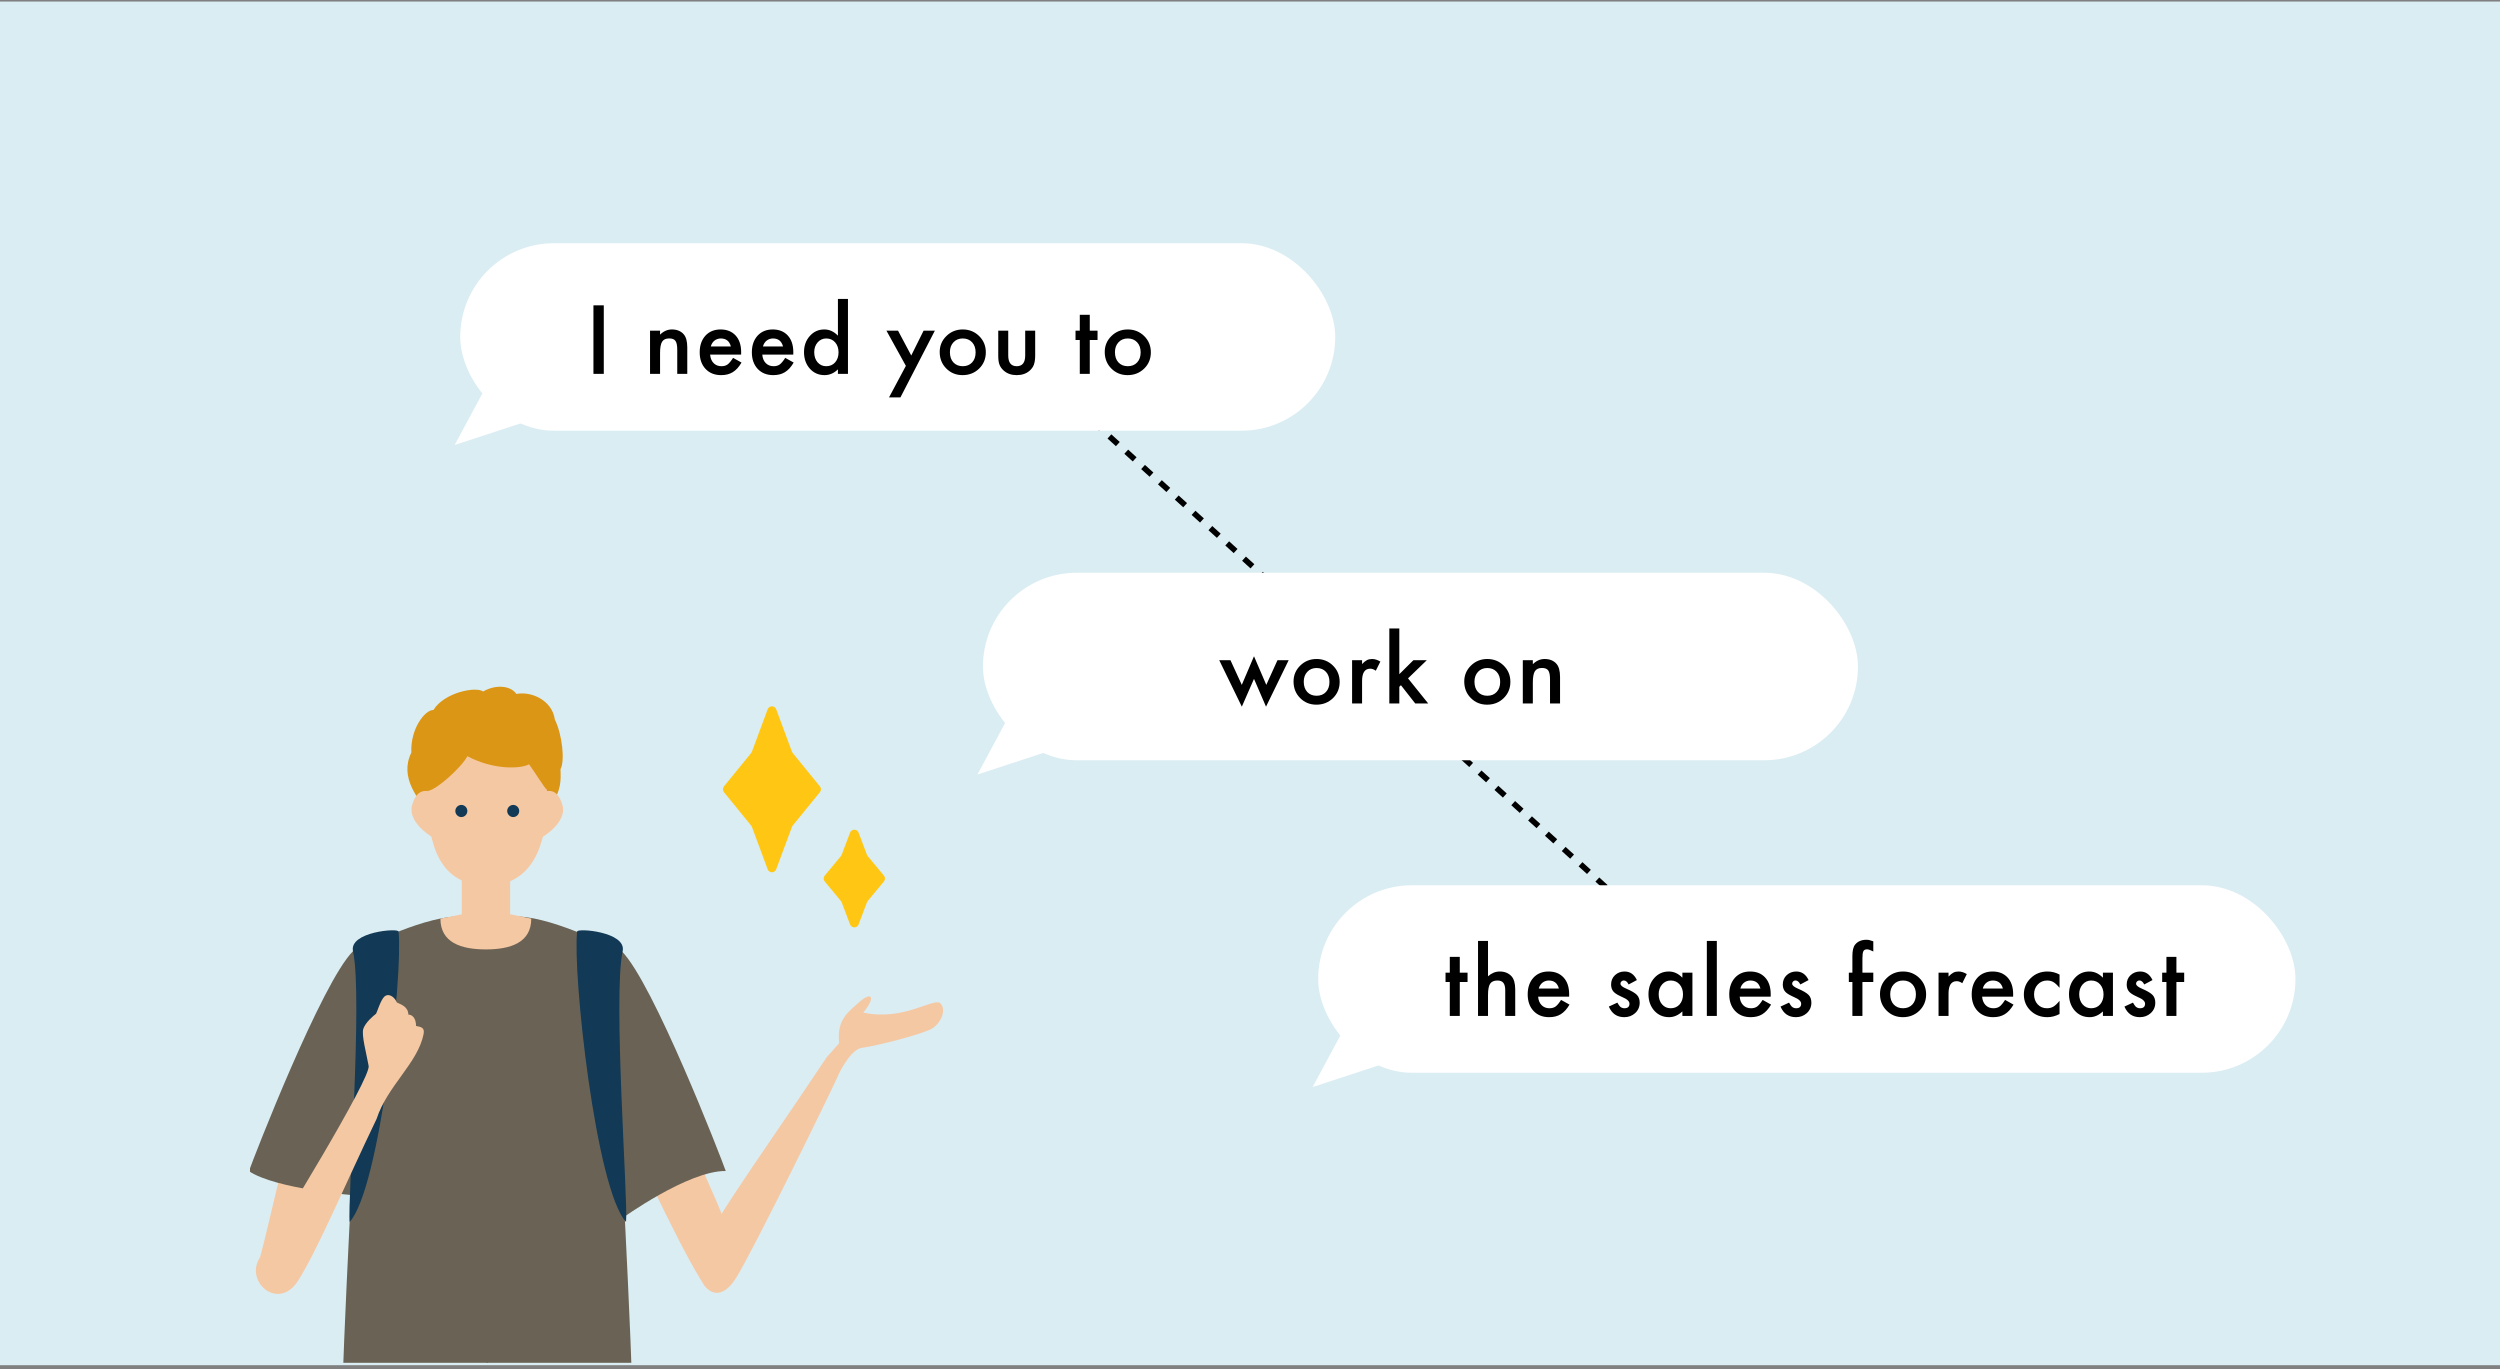 <svg width="440" height="241" viewBox="0 0 440 241" fill="none" xmlns="http://www.w3.org/2000/svg">
<rect x="0" y="0" width="440" height="241" fill="#808080" stroke="none"/>
<rect width="440" height="240" transform="translate(0 0.273)" fill="#DAEDF3"/>
<line x1="189.336" y1="71.434" x2="287.336" y2="160.435" stroke="black" stroke-dasharray="2 2"/>
<rect x="81" y="42.805" width="154" height="33" rx="16.5" fill="white"/>
<path d="M106.266 53.742V65.805H104.445V53.742H106.266ZM114.406 58.195H116.171V58.898C116.786 58.289 117.479 57.984 118.249 57.984C119.135 57.984 119.825 58.263 120.32 58.82C120.747 59.294 120.96 60.068 120.96 61.141V65.805H119.195V61.555C119.195 60.805 119.091 60.286 118.882 60C118.679 59.708 118.309 59.562 117.773 59.562C117.189 59.562 116.775 59.755 116.531 60.141C116.291 60.521 116.171 61.185 116.171 62.133V65.805H114.406V58.195ZM130.437 62.414H124.983C125.03 63.039 125.233 63.536 125.593 63.906C125.952 64.271 126.413 64.453 126.976 64.453C127.413 64.453 127.775 64.349 128.062 64.141C128.343 63.932 128.663 63.547 129.022 62.984L130.507 63.812C130.278 64.203 130.036 64.539 129.78 64.82C129.525 65.096 129.252 65.326 128.96 65.508C128.668 65.685 128.353 65.815 128.015 65.898C127.676 65.982 127.309 66.023 126.913 66.023C125.778 66.023 124.866 65.659 124.179 64.93C123.491 64.195 123.147 63.221 123.147 62.008C123.147 60.805 123.481 59.831 124.147 59.086C124.819 58.352 125.71 57.984 126.819 57.984C127.939 57.984 128.825 58.341 129.476 59.055C130.121 59.763 130.444 60.745 130.444 62L130.437 62.414ZM128.632 60.977C128.387 60.039 127.796 59.57 126.858 59.57C126.645 59.57 126.444 59.604 126.257 59.672C126.069 59.734 125.897 59.828 125.741 59.953C125.59 60.073 125.46 60.219 125.351 60.391C125.241 60.562 125.158 60.758 125.101 60.977H128.632ZM139.616 62.414H134.163C134.21 63.039 134.413 63.536 134.772 63.906C135.132 64.271 135.593 64.453 136.155 64.453C136.593 64.453 136.954 64.349 137.241 64.141C137.522 63.932 137.843 63.547 138.202 62.984L139.686 63.812C139.457 64.203 139.215 64.539 138.96 64.82C138.704 65.096 138.431 65.326 138.139 65.508C137.848 65.685 137.533 65.815 137.194 65.898C136.856 65.982 136.488 66.023 136.093 66.023C134.957 66.023 134.046 65.659 133.358 64.93C132.671 64.195 132.327 63.221 132.327 62.008C132.327 60.805 132.66 59.831 133.327 59.086C133.999 58.352 134.889 57.984 135.999 57.984C137.119 57.984 138.004 58.341 138.655 59.055C139.301 59.763 139.624 60.745 139.624 62L139.616 62.414ZM137.811 60.977C137.566 60.039 136.975 59.57 136.038 59.57C135.824 59.57 135.624 59.604 135.436 59.672C135.249 59.734 135.077 59.828 134.921 59.953C134.77 60.073 134.639 60.219 134.53 60.391C134.421 60.562 134.337 60.758 134.28 60.977H137.811ZM147.475 52.609H149.241V65.805H147.475V65.008C146.782 65.685 145.998 66.023 145.123 66.023C144.082 66.023 143.217 65.643 142.53 64.883C141.847 64.107 141.506 63.138 141.506 61.977C141.506 60.841 141.847 59.893 142.53 59.133C143.207 58.367 144.058 57.984 145.084 57.984C145.975 57.984 146.772 58.349 147.475 59.078V52.609ZM143.303 61.977C143.303 62.706 143.498 63.3 143.889 63.758C144.29 64.221 144.795 64.453 145.405 64.453C146.056 64.453 146.582 64.229 146.983 63.781C147.384 63.318 147.584 62.729 147.584 62.016C147.584 61.302 147.384 60.714 146.983 60.25C146.582 59.797 146.061 59.57 145.42 59.57C144.816 59.57 144.311 59.8 143.905 60.258C143.504 60.721 143.303 61.294 143.303 61.977ZM159.435 64.391L156.013 58.195H158.053L160.381 62.57L162.553 58.195H164.537L158.474 69.945H156.467L159.435 64.391ZM165.388 61.945C165.388 60.846 165.781 59.911 166.568 59.141C167.354 58.37 168.313 57.984 169.443 57.984C170.578 57.984 171.542 58.372 172.333 59.148C173.115 59.925 173.505 60.878 173.505 62.008C173.505 63.148 173.112 64.104 172.326 64.875C171.534 65.641 170.563 66.023 169.412 66.023C168.271 66.023 167.315 65.633 166.544 64.852C165.774 64.081 165.388 63.112 165.388 61.945ZM167.185 61.977C167.185 62.737 167.388 63.339 167.794 63.781C168.211 64.229 168.761 64.453 169.443 64.453C170.13 64.453 170.68 64.232 171.091 63.789C171.503 63.346 171.708 62.755 171.708 62.016C171.708 61.276 171.503 60.685 171.091 60.242C170.675 59.794 170.125 59.57 169.443 59.57C168.771 59.57 168.227 59.794 167.81 60.242C167.393 60.69 167.185 61.268 167.185 61.977ZM177.45 58.195V62.562C177.45 63.823 177.948 64.453 178.942 64.453C179.937 64.453 180.435 63.823 180.435 62.562V58.195H182.192V62.602C182.192 63.211 182.117 63.737 181.966 64.18C181.82 64.576 181.567 64.932 181.208 65.25C180.614 65.766 179.859 66.023 178.942 66.023C178.031 66.023 177.278 65.766 176.685 65.25C176.32 64.932 176.062 64.576 175.911 64.18C175.765 63.825 175.692 63.3 175.692 62.602V58.195H177.45ZM191.801 59.836V65.805H190.043V59.836H189.293V58.195H190.043V55.406H191.801V58.195H193.168V59.836H191.801ZM194.434 61.945C194.434 60.846 194.827 59.911 195.613 59.141C196.4 58.37 197.358 57.984 198.488 57.984C199.624 57.984 200.587 58.372 201.379 59.148C202.16 59.925 202.551 60.878 202.551 62.008C202.551 63.148 202.158 64.104 201.371 64.875C200.58 65.641 199.608 66.023 198.457 66.023C197.317 66.023 196.361 65.633 195.59 64.852C194.819 64.081 194.434 63.112 194.434 61.945ZM196.231 61.977C196.231 62.737 196.434 63.339 196.84 63.781C197.257 64.229 197.806 64.453 198.488 64.453C199.176 64.453 199.725 64.232 200.137 63.789C200.548 63.346 200.754 62.755 200.754 62.016C200.754 61.276 200.548 60.685 200.137 60.242C199.72 59.794 199.171 59.57 198.488 59.57C197.817 59.57 197.272 59.794 196.856 60.242C196.439 60.69 196.231 61.268 196.231 61.977Z" fill="black"/>
<path d="M80.021 78.32L88.675 62.238L97.373 72.625L80.021 78.32Z" fill="white"/>
<rect x="173" y="100.805" width="154" height="33" rx="16.5" fill="white"/>
<path d="M216.562 116.195L218.555 120.539L220.703 115.5L222.867 120.539L224.836 116.195H226.805L222.82 124.375L220.703 119.477L218.562 124.375L214.586 116.195H216.562ZM227.664 119.945C227.664 118.846 228.057 117.911 228.843 117.141C229.63 116.37 230.588 115.984 231.718 115.984C232.854 115.984 233.817 116.372 234.609 117.148C235.39 117.924 235.781 118.878 235.781 120.008C235.781 121.148 235.388 122.104 234.601 122.875C233.81 123.641 232.838 124.023 231.687 124.023C230.547 124.023 229.591 123.633 228.82 122.852C228.049 122.081 227.664 121.112 227.664 119.945ZM229.461 119.977C229.461 120.737 229.664 121.339 230.07 121.781C230.487 122.229 231.036 122.453 231.718 122.453C232.406 122.453 232.955 122.232 233.367 121.789C233.778 121.346 233.984 120.755 233.984 120.016C233.984 119.276 233.778 118.685 233.367 118.242C232.95 117.794 232.401 117.57 231.718 117.57C231.047 117.57 230.502 117.794 230.086 118.242C229.669 118.69 229.461 119.268 229.461 119.977ZM237.968 116.195H239.726V116.875C240.049 116.536 240.335 116.305 240.585 116.18C240.841 116.049 241.143 115.984 241.492 115.984C241.955 115.984 242.439 116.135 242.945 116.438L242.14 118.047C241.807 117.807 241.481 117.688 241.163 117.688C240.205 117.688 239.726 118.411 239.726 119.859V123.805H237.968V116.195ZM246.28 110.609V118.656L248.757 116.195H251.116L247.812 119.391L251.358 123.805H249.077L246.562 120.594L246.28 120.875V123.805H244.522V110.609H246.28ZM257.709 119.945C257.709 118.846 258.103 117.911 258.889 117.141C259.676 116.37 260.634 115.984 261.764 115.984C262.899 115.984 263.863 116.372 264.655 117.148C265.436 117.924 265.827 118.878 265.827 120.008C265.827 121.148 265.433 122.104 264.647 122.875C263.855 123.641 262.884 124.023 261.733 124.023C260.592 124.023 259.636 123.633 258.866 122.852C258.095 122.081 257.709 121.112 257.709 119.945ZM259.506 119.977C259.506 120.737 259.709 121.339 260.116 121.781C260.532 122.229 261.082 122.453 261.764 122.453C262.452 122.453 263.001 122.232 263.412 121.789C263.824 121.346 264.03 120.755 264.03 120.016C264.03 119.276 263.824 118.685 263.412 118.242C262.996 117.794 262.446 117.57 261.764 117.57C261.092 117.57 260.548 117.794 260.131 118.242C259.715 118.69 259.506 119.268 259.506 119.977ZM268.014 116.195H269.779V116.898C270.394 116.289 271.087 115.984 271.857 115.984C272.743 115.984 273.433 116.263 273.928 116.82C274.355 117.294 274.568 118.068 274.568 119.141V123.805H272.803V119.555C272.803 118.805 272.699 118.286 272.49 118C272.287 117.708 271.917 117.562 271.381 117.562C270.798 117.562 270.384 117.755 270.139 118.141C269.899 118.521 269.779 119.185 269.779 120.133V123.805H268.014V116.195Z" fill="black"/>
<path d="M172.021 136.32L180.675 120.238L189.373 130.625L172.021 136.32Z" fill="white"/>
<path d="M231.021 191.32L239.675 175.238L248.373 185.625L231.021 191.32Z" fill="white"/>
<rect x="232" y="155.805" width="172" height="33" rx="16.5" fill="white"/>
<path d="M256.922 172.836V178.805H255.164V172.836H254.414V171.195H255.164V168.406H256.922V171.195H258.289V172.836H256.922ZM260.133 165.609H261.89V171.828C262.515 171.266 263.205 170.984 263.961 170.984C264.82 170.984 265.508 171.263 266.023 171.82C266.461 172.305 266.679 173.078 266.679 174.141V178.805H264.922V174.305C264.922 173.695 264.812 173.255 264.593 172.984C264.38 172.708 264.034 172.57 263.554 172.57C262.94 172.57 262.508 172.76 262.258 173.141C262.013 173.526 261.89 174.188 261.89 175.125V178.805H260.133V165.609ZM276.163 175.414H270.71C270.757 176.039 270.96 176.536 271.32 176.906C271.679 177.271 272.14 177.453 272.703 177.453C273.14 177.453 273.502 177.349 273.788 177.141C274.07 176.932 274.39 176.547 274.749 175.984L276.234 176.812C276.005 177.203 275.762 177.539 275.507 177.82C275.252 178.096 274.979 178.326 274.687 178.508C274.395 178.685 274.08 178.815 273.742 178.898C273.403 178.982 273.036 179.023 272.64 179.023C271.505 179.023 270.593 178.659 269.906 177.93C269.218 177.195 268.874 176.221 268.874 175.008C268.874 173.805 269.208 172.831 269.874 172.086C270.546 171.352 271.437 170.984 272.546 170.984C273.666 170.984 274.551 171.341 275.203 172.055C275.848 172.763 276.171 173.745 276.171 175L276.163 175.414ZM274.359 173.977C274.114 173.039 273.523 172.57 272.585 172.57C272.372 172.57 272.171 172.604 271.984 172.672C271.796 172.734 271.624 172.828 271.468 172.953C271.317 173.073 271.187 173.219 271.078 173.391C270.968 173.562 270.885 173.758 270.828 173.977H274.359ZM288.093 172.492L286.639 173.266C286.41 172.797 286.126 172.562 285.788 172.562C285.626 172.562 285.488 172.617 285.374 172.727C285.259 172.831 285.202 172.966 285.202 173.133C285.202 173.424 285.54 173.714 286.218 174C287.15 174.401 287.777 174.771 288.1 175.109C288.423 175.448 288.585 175.904 288.585 176.477C288.585 177.211 288.314 177.826 287.772 178.32C287.246 178.789 286.611 179.023 285.866 179.023C284.59 179.023 283.686 178.401 283.155 177.156L284.655 176.461C284.863 176.826 285.022 177.057 285.132 177.156C285.345 177.354 285.6 177.453 285.897 177.453C286.491 177.453 286.788 177.182 286.788 176.641C286.788 176.328 286.559 176.036 286.1 175.766C285.923 175.677 285.746 175.591 285.569 175.508C285.392 175.424 285.212 175.339 285.03 175.25C284.52 175 284.16 174.75 283.952 174.5C283.686 174.182 283.553 173.773 283.553 173.273C283.553 172.612 283.78 172.065 284.233 171.633C284.697 171.201 285.259 170.984 285.921 170.984C286.895 170.984 287.619 171.487 288.093 172.492ZM296.1 171.195H297.866V178.805H296.1V178.008C295.376 178.685 294.597 179.023 293.764 179.023C292.712 179.023 291.842 178.643 291.155 177.883C290.472 177.107 290.131 176.138 290.131 174.977C290.131 173.836 290.472 172.885 291.155 172.125C291.837 171.365 292.691 170.984 293.717 170.984C294.603 170.984 295.397 171.349 296.1 172.078V171.195ZM291.928 174.977C291.928 175.706 292.123 176.299 292.514 176.758C292.915 177.221 293.42 177.453 294.03 177.453C294.681 177.453 295.207 177.229 295.608 176.781C296.009 176.318 296.209 175.729 296.209 175.016C296.209 174.302 296.009 173.714 295.608 173.25C295.207 172.797 294.686 172.57 294.045 172.57C293.441 172.57 292.936 172.799 292.53 173.258C292.129 173.721 291.928 174.294 291.928 174.977ZM302.162 165.609V178.805H300.404V165.609H302.162ZM311.638 175.414H306.185C306.232 176.039 306.435 176.536 306.795 176.906C307.154 177.271 307.615 177.453 308.178 177.453C308.615 177.453 308.977 177.349 309.263 177.141C309.545 176.932 309.865 176.547 310.224 175.984L311.709 176.812C311.48 177.203 311.237 177.539 310.982 177.82C310.727 178.096 310.454 178.326 310.162 178.508C309.87 178.685 309.555 178.815 309.217 178.898C308.878 178.982 308.511 179.023 308.115 179.023C306.98 179.023 306.068 178.659 305.381 177.93C304.693 177.195 304.349 176.221 304.349 175.008C304.349 173.805 304.683 172.831 305.349 172.086C306.021 171.352 306.912 170.984 308.021 170.984C309.141 170.984 310.026 171.341 310.678 172.055C311.323 172.763 311.646 173.745 311.646 175L311.638 175.414ZM309.834 173.977C309.589 173.039 308.998 172.57 308.06 172.57C307.847 172.57 307.646 172.604 307.459 172.672C307.271 172.734 307.099 172.828 306.943 172.953C306.792 173.073 306.662 173.219 306.553 173.391C306.443 173.562 306.36 173.758 306.303 173.977H309.834ZM318.31 172.492L316.857 173.266C316.628 172.797 316.344 172.562 316.005 172.562C315.844 172.562 315.706 172.617 315.591 172.727C315.477 172.831 315.419 172.966 315.419 173.133C315.419 173.424 315.758 173.714 316.435 174C317.367 174.401 317.995 174.771 318.318 175.109C318.641 175.448 318.802 175.904 318.802 176.477C318.802 177.211 318.531 177.826 317.99 178.32C317.464 178.789 316.828 179.023 316.083 179.023C314.807 179.023 313.904 178.401 313.373 177.156L314.873 176.461C315.081 176.826 315.24 177.057 315.349 177.156C315.563 177.354 315.818 177.453 316.115 177.453C316.708 177.453 317.005 177.182 317.005 176.641C317.005 176.328 316.776 176.036 316.318 175.766C316.141 175.677 315.964 175.591 315.787 175.508C315.609 175.424 315.43 175.339 315.248 175.25C314.737 175 314.378 174.75 314.169 174.5C313.904 174.182 313.771 173.773 313.771 173.273C313.771 172.612 313.998 172.065 314.451 171.633C314.914 171.201 315.477 170.984 316.138 170.984C317.112 170.984 317.836 171.487 318.31 172.492ZM327.786 172.836V178.805H326.02V172.836H325.395V171.195H326.02V168.258C326.02 167.299 326.187 166.622 326.52 166.227C326.979 165.674 327.645 165.398 328.52 165.398C328.833 165.398 329.226 165.49 329.7 165.672V167.469L329.52 167.375C329.14 167.182 328.828 167.086 328.583 167.086C328.27 167.086 328.059 167.198 327.95 167.422C327.841 167.641 327.786 168.062 327.786 168.688V171.195H329.7V172.836H327.786ZM330.879 174.945C330.879 173.846 331.273 172.911 332.059 172.141C332.846 171.37 333.804 170.984 334.934 170.984C336.069 170.984 337.033 171.372 337.825 172.148C338.606 172.924 338.997 173.878 338.997 175.008C338.997 176.148 338.603 177.104 337.817 177.875C337.025 178.641 336.054 179.023 334.903 179.023C333.762 179.023 332.806 178.633 332.036 177.852C331.265 177.081 330.879 176.112 330.879 174.945ZM332.676 174.977C332.676 175.737 332.879 176.339 333.286 176.781C333.702 177.229 334.252 177.453 334.934 177.453C335.622 177.453 336.171 177.232 336.582 176.789C336.994 176.346 337.2 175.755 337.2 175.016C337.2 174.276 336.994 173.685 336.582 173.242C336.166 172.794 335.616 172.57 334.934 172.57C334.262 172.57 333.718 172.794 333.301 173.242C332.885 173.69 332.676 174.268 332.676 174.977ZM341.184 171.195H342.942V171.875C343.264 171.536 343.551 171.305 343.801 171.18C344.056 171.049 344.358 170.984 344.707 170.984C345.171 170.984 345.655 171.135 346.16 171.438L345.356 173.047C345.022 172.807 344.697 172.688 344.379 172.688C343.421 172.688 342.942 173.411 342.942 174.859V178.805H341.184V171.195ZM354.308 175.414H348.855C348.902 176.039 349.105 176.536 349.465 176.906C349.824 177.271 350.285 177.453 350.848 177.453C351.285 177.453 351.647 177.349 351.933 177.141C352.215 176.932 352.535 176.547 352.894 175.984L354.379 176.812C354.15 177.203 353.907 177.539 353.652 177.82C353.397 178.096 353.124 178.326 352.832 178.508C352.54 178.685 352.225 178.815 351.887 178.898C351.548 178.982 351.181 179.023 350.785 179.023C349.65 179.023 348.738 178.659 348.051 177.93C347.363 177.195 347.019 176.221 347.019 175.008C347.019 173.805 347.353 172.831 348.019 172.086C348.691 171.352 349.582 170.984 350.691 170.984C351.811 170.984 352.696 171.341 353.348 172.055C353.993 172.763 354.316 173.745 354.316 175L354.308 175.414ZM352.504 173.977C352.259 173.039 351.668 172.57 350.73 172.57C350.517 172.57 350.316 172.604 350.129 172.672C349.941 172.734 349.769 172.828 349.613 172.953C349.462 173.073 349.332 173.219 349.223 173.391C349.113 173.562 349.03 173.758 348.973 173.977H352.504ZM362.48 171.523V173.859C362.079 173.37 361.72 173.034 361.402 172.852C361.089 172.664 360.722 172.57 360.3 172.57C359.639 172.57 359.089 172.802 358.652 173.266C358.214 173.729 357.996 174.31 357.996 175.008C357.996 175.721 358.207 176.307 358.628 176.766C359.056 177.224 359.6 177.453 360.261 177.453C360.683 177.453 361.056 177.362 361.378 177.18C361.691 177.003 362.058 176.659 362.48 176.148V178.469C361.766 178.839 361.053 179.023 360.339 179.023C359.162 179.023 358.178 178.643 357.386 177.883C356.595 177.117 356.199 176.167 356.199 175.031C356.199 173.896 356.6 172.938 357.402 172.156C358.204 171.375 359.188 170.984 360.355 170.984C361.105 170.984 361.813 171.164 362.48 171.523ZM370.113 171.195H371.878V178.805H370.113V178.008C369.389 178.685 368.61 179.023 367.777 179.023C366.724 179.023 365.855 178.643 365.167 177.883C364.485 177.107 364.144 176.138 364.144 174.977C364.144 173.836 364.485 172.885 365.167 172.125C365.849 171.365 366.704 170.984 367.73 170.984C368.615 170.984 369.409 171.349 370.113 172.078V171.195ZM365.941 174.977C365.941 175.706 366.136 176.299 366.527 176.758C366.928 177.221 367.433 177.453 368.042 177.453C368.693 177.453 369.219 177.229 369.62 176.781C370.021 176.318 370.222 175.729 370.222 175.016C370.222 174.302 370.021 173.714 369.62 173.25C369.219 172.797 368.698 172.57 368.058 172.57C367.454 172.57 366.948 172.799 366.542 173.258C366.141 173.721 365.941 174.294 365.941 174.977ZM378.839 172.492L377.386 173.266C377.156 172.797 376.873 172.562 376.534 172.562C376.373 172.562 376.235 172.617 376.12 172.727C376.005 172.831 375.948 172.966 375.948 173.133C375.948 173.424 376.287 173.714 376.964 174C377.896 174.401 378.524 174.771 378.847 175.109C379.169 175.448 379.331 175.904 379.331 176.477C379.331 177.211 379.06 177.826 378.518 178.32C377.992 178.789 377.357 179.023 376.612 179.023C375.336 179.023 374.433 178.401 373.901 177.156L375.401 176.461C375.61 176.826 375.768 177.057 375.878 177.156C376.091 177.354 376.347 177.453 376.643 177.453C377.237 177.453 377.534 177.182 377.534 176.641C377.534 176.328 377.305 176.036 376.847 175.766C376.669 175.677 376.492 175.591 376.315 175.508C376.138 175.424 375.959 175.339 375.776 175.25C375.266 175 374.906 174.75 374.698 174.5C374.433 174.182 374.3 173.773 374.3 173.273C374.3 172.612 374.526 172.065 374.979 171.633C375.443 171.201 376.005 170.984 376.667 170.984C377.641 170.984 378.365 171.487 378.839 172.492ZM383.049 172.836V178.805H381.292V172.836H380.542V171.195H381.292V168.406H383.049V171.195H384.417V172.836H383.049Z" fill="black"/>
<g clip-path="url(#clip0_2964_3458)">
<path d="M45.758 221.324C47.318 215.853 51.883 194.063 53.558 192.992C55.234 191.921 61.975 197.685 61.975 197.685C61.975 197.685 53.693 219.786 53.501 222.668C53.308 225.55 45.758 221.305 45.758 221.305V221.324Z" fill="#F5C8A4"/>
<path d="M124.534 226.855C121.877 224.207 111.707 202.3 111.707 202.3L117.639 193.012C117.639 193.012 127.732 214.061 127.712 215.872C127.693 217.683 124.534 226.855 124.534 226.855Z" fill="#F5C8A4"/>
<path d="M81.505 161.313C75.226 160.923 64.671 166.414 62.129 167.408C56.621 172.899 44.679 203.646 43.812 206.119C48.512 209.293 62.649 210.403 62.649 210.403L81.505 161.313Z" fill="#6A6355"/>
<path d="M85.953 160.609L80.252 161.31L62.205 202.611C62.205 202.611 59.855 243.796 59.816 263.657C66.442 264.164 80.752 264.534 85.876 264.534C85.876 256.044 85.953 160.629 85.953 160.629V160.609Z" fill="#6A6355"/>
<path d="M90.039 161.313C96.318 160.923 106.873 166.414 109.415 167.408C114.943 172.899 126.865 203.626 127.732 206.099C121.145 206.002 109.415 214.472 109.415 214.472L90.039 161.313Z" fill="#6A6355"/>
<path d="M85.59 160.609L91.291 161.31L109.338 202.611C109.338 202.611 111.688 243.796 111.726 263.657C105.101 264.164 90.79 264.534 85.667 264.534C85.667 256.044 85.59 160.629 85.59 160.629V160.609Z" fill="#6A6355"/>
<path d="M147.568 189.155C147.568 189.155 149.629 184.638 151.767 184.404C153.905 184.17 162.553 181.989 164.094 180.996C165.634 180.003 166.617 177.725 165.519 176.596C164.421 175.466 159.047 179.789 151.94 178.212C154.271 175.369 153.327 174.512 151.305 176.303C149.128 178.231 147.26 179.497 147.684 183.606L145.45 186.137C132.237 206.038 122.222 219.123 122.78 223.076C123.339 227.029 126.497 229.872 129.598 224.848C132.699 219.824 146.432 191.804 147.568 189.175V189.155Z" fill="#F5C8A4"/>
<path d="M75.304 143.066C73.763 140.652 70.2 136.933 72.395 132.454C72.203 128.248 74.803 124.918 76.286 124.957C78.193 121.842 83.817 120.771 85.03 121.705C87.072 120.498 89.787 120.556 90.885 122.134C93.524 121.627 97.164 123.244 97.646 126.612C98.994 129.397 99.437 133.953 98.647 135.375C98.705 137.225 98.84 139.152 96.933 141.684C95.026 144.215 75.304 143.066 75.304 143.066Z" fill="#DC9615"/>
<path d="M96.298 140.399C96.298 148.947 93.525 155.86 85.782 155.86C77.538 155.86 75.266 148.928 75.266 140.399C75.266 131.87 79.984 124.938 85.782 124.938C91.579 124.938 96.298 131.87 96.298 140.399Z" fill="#F5C8A4"/>
<path d="M88.825 149.921C88.054 152.744 86.879 150.992 81.274 149.531C75.65 148.071 71.74 144.605 72.511 141.781C73.281 138.958 75.13 137.77 79.252 141.781C84.876 147.253 89.614 147.097 88.844 149.921H88.825Z" fill="#F5C8A4"/>
<path d="M82.699 149.921C83.47 152.744 84.645 150.992 90.249 149.531C95.874 148.071 99.783 144.605 99.013 141.781C98.243 138.958 96.394 137.77 92.272 141.781C86.648 147.253 81.91 147.097 82.68 149.921H82.699Z" fill="#F5C8A4"/>
<path d="M89.787 149.531H81.273V163.435H89.787V149.531Z" fill="#F5C8A4"/>
<path d="M77.516 161.682C77.516 165.869 81.098 167.096 85.509 167.096C89.919 167.096 93.502 165.869 93.502 161.682L85.586 160.027L77.516 161.682Z" fill="#F5C8A4"/>
<path d="M82.255 142.735C82.255 143.319 81.774 143.806 81.196 143.806C80.618 143.806 80.137 143.319 80.137 142.735C80.137 142.151 80.618 141.664 81.196 141.664C81.774 141.664 82.255 142.151 82.255 142.735Z" fill="#123955"/>
<path d="M91.384 142.735C91.384 143.319 90.903 143.806 90.325 143.806C89.747 143.806 89.266 143.319 89.266 142.735C89.266 142.151 89.747 141.664 90.325 141.664C90.903 141.664 91.384 142.151 91.384 142.735Z" fill="#123955"/>
<path d="M75.244 139.211C76.785 139.094 81.272 135.005 82.254 133.097C86.993 135.589 91.711 135.297 93.117 134.518C94.003 135.725 95.872 138.724 96.218 138.977C96.777 136.738 97.046 127.119 93.117 125.483C89.169 123.847 84.566 124.217 82.254 124.957C79.943 125.697 75.668 130.857 75.244 133.467C74.801 136.095 75.244 139.23 75.244 139.23V139.211Z" fill="#DC9615"/>
<path d="M62.131 167.427C61.38 163.981 70.221 163.299 70.143 163.961C70.972 171.322 66.85 209.293 61.534 215.057C61.149 211.513 63.864 175.275 62.131 167.427Z" fill="#123955"/>
<path d="M109.587 167.427C110.338 163.981 101.498 163.299 101.575 163.961C100.747 171.322 104.869 209.293 110.184 215.057C110.57 211.513 107.854 175.275 109.587 167.427Z" fill="#123955"/>
<path d="M64.885 187.617C64.5 185.437 63.594 182.204 63.941 181.075C64.307 179.965 65.675 178.816 66.195 178.407C66.368 178.095 67.004 176.012 67.639 175.408C68.275 174.805 69.315 175.233 69.854 176.44C70.644 176.81 71.838 177.2 71.876 178.582C72.474 178.543 73.225 179.127 73.225 180.568C73.937 180.744 74.804 180.744 74.554 181.99C73.533 187.131 68.217 191.025 66.272 196.945C60.744 208.453 55.89 220.02 52.443 225.433C48.995 230.846 42.947 225.55 45.759 221.305C49.322 215.93 65.27 189.798 64.885 187.598V187.617Z" fill="#F5C8A4"/>
<path d="M135.106 124.838C135.366 124.138 136.356 124.138 136.616 124.838L139.386 132.297C139.417 132.38 139.461 132.457 139.517 132.526L144.308 138.407C144.549 138.703 144.549 139.128 144.308 139.425L139.517 145.306C139.461 145.374 139.417 145.452 139.386 145.534L136.616 152.993C136.356 153.694 135.366 153.694 135.106 152.993L132.336 145.534C132.305 145.452 132.261 145.374 132.205 145.306L127.414 139.425C127.173 139.128 127.173 138.703 127.414 138.407L132.205 132.526C132.261 132.457 132.305 132.38 132.336 132.297L135.106 124.838Z" fill="#FFC714"/>
<path d="M149.608 146.548C149.871 145.853 150.853 145.853 151.115 146.548L152.587 150.44C152.618 150.523 152.663 150.601 152.72 150.669L155.574 154.11C155.821 154.408 155.821 154.84 155.574 155.138L152.72 158.579C152.663 158.648 152.618 158.725 152.587 158.808L151.115 162.701C150.853 163.395 149.871 163.395 149.608 162.701L148.136 158.808C148.105 158.725 148.06 158.648 148.003 158.579L145.149 155.138C144.902 154.84 144.902 154.408 145.149 154.11L148.003 150.669C148.06 150.601 148.105 150.523 148.136 150.44L149.608 146.548Z" fill="#FFC714"/>
</g>
<defs>
<clipPath id="clip0_2964_3458">
<rect width="122" height="119" fill="white" transform="translate(44 120.848)"/>
</clipPath>
</defs>
</svg>
